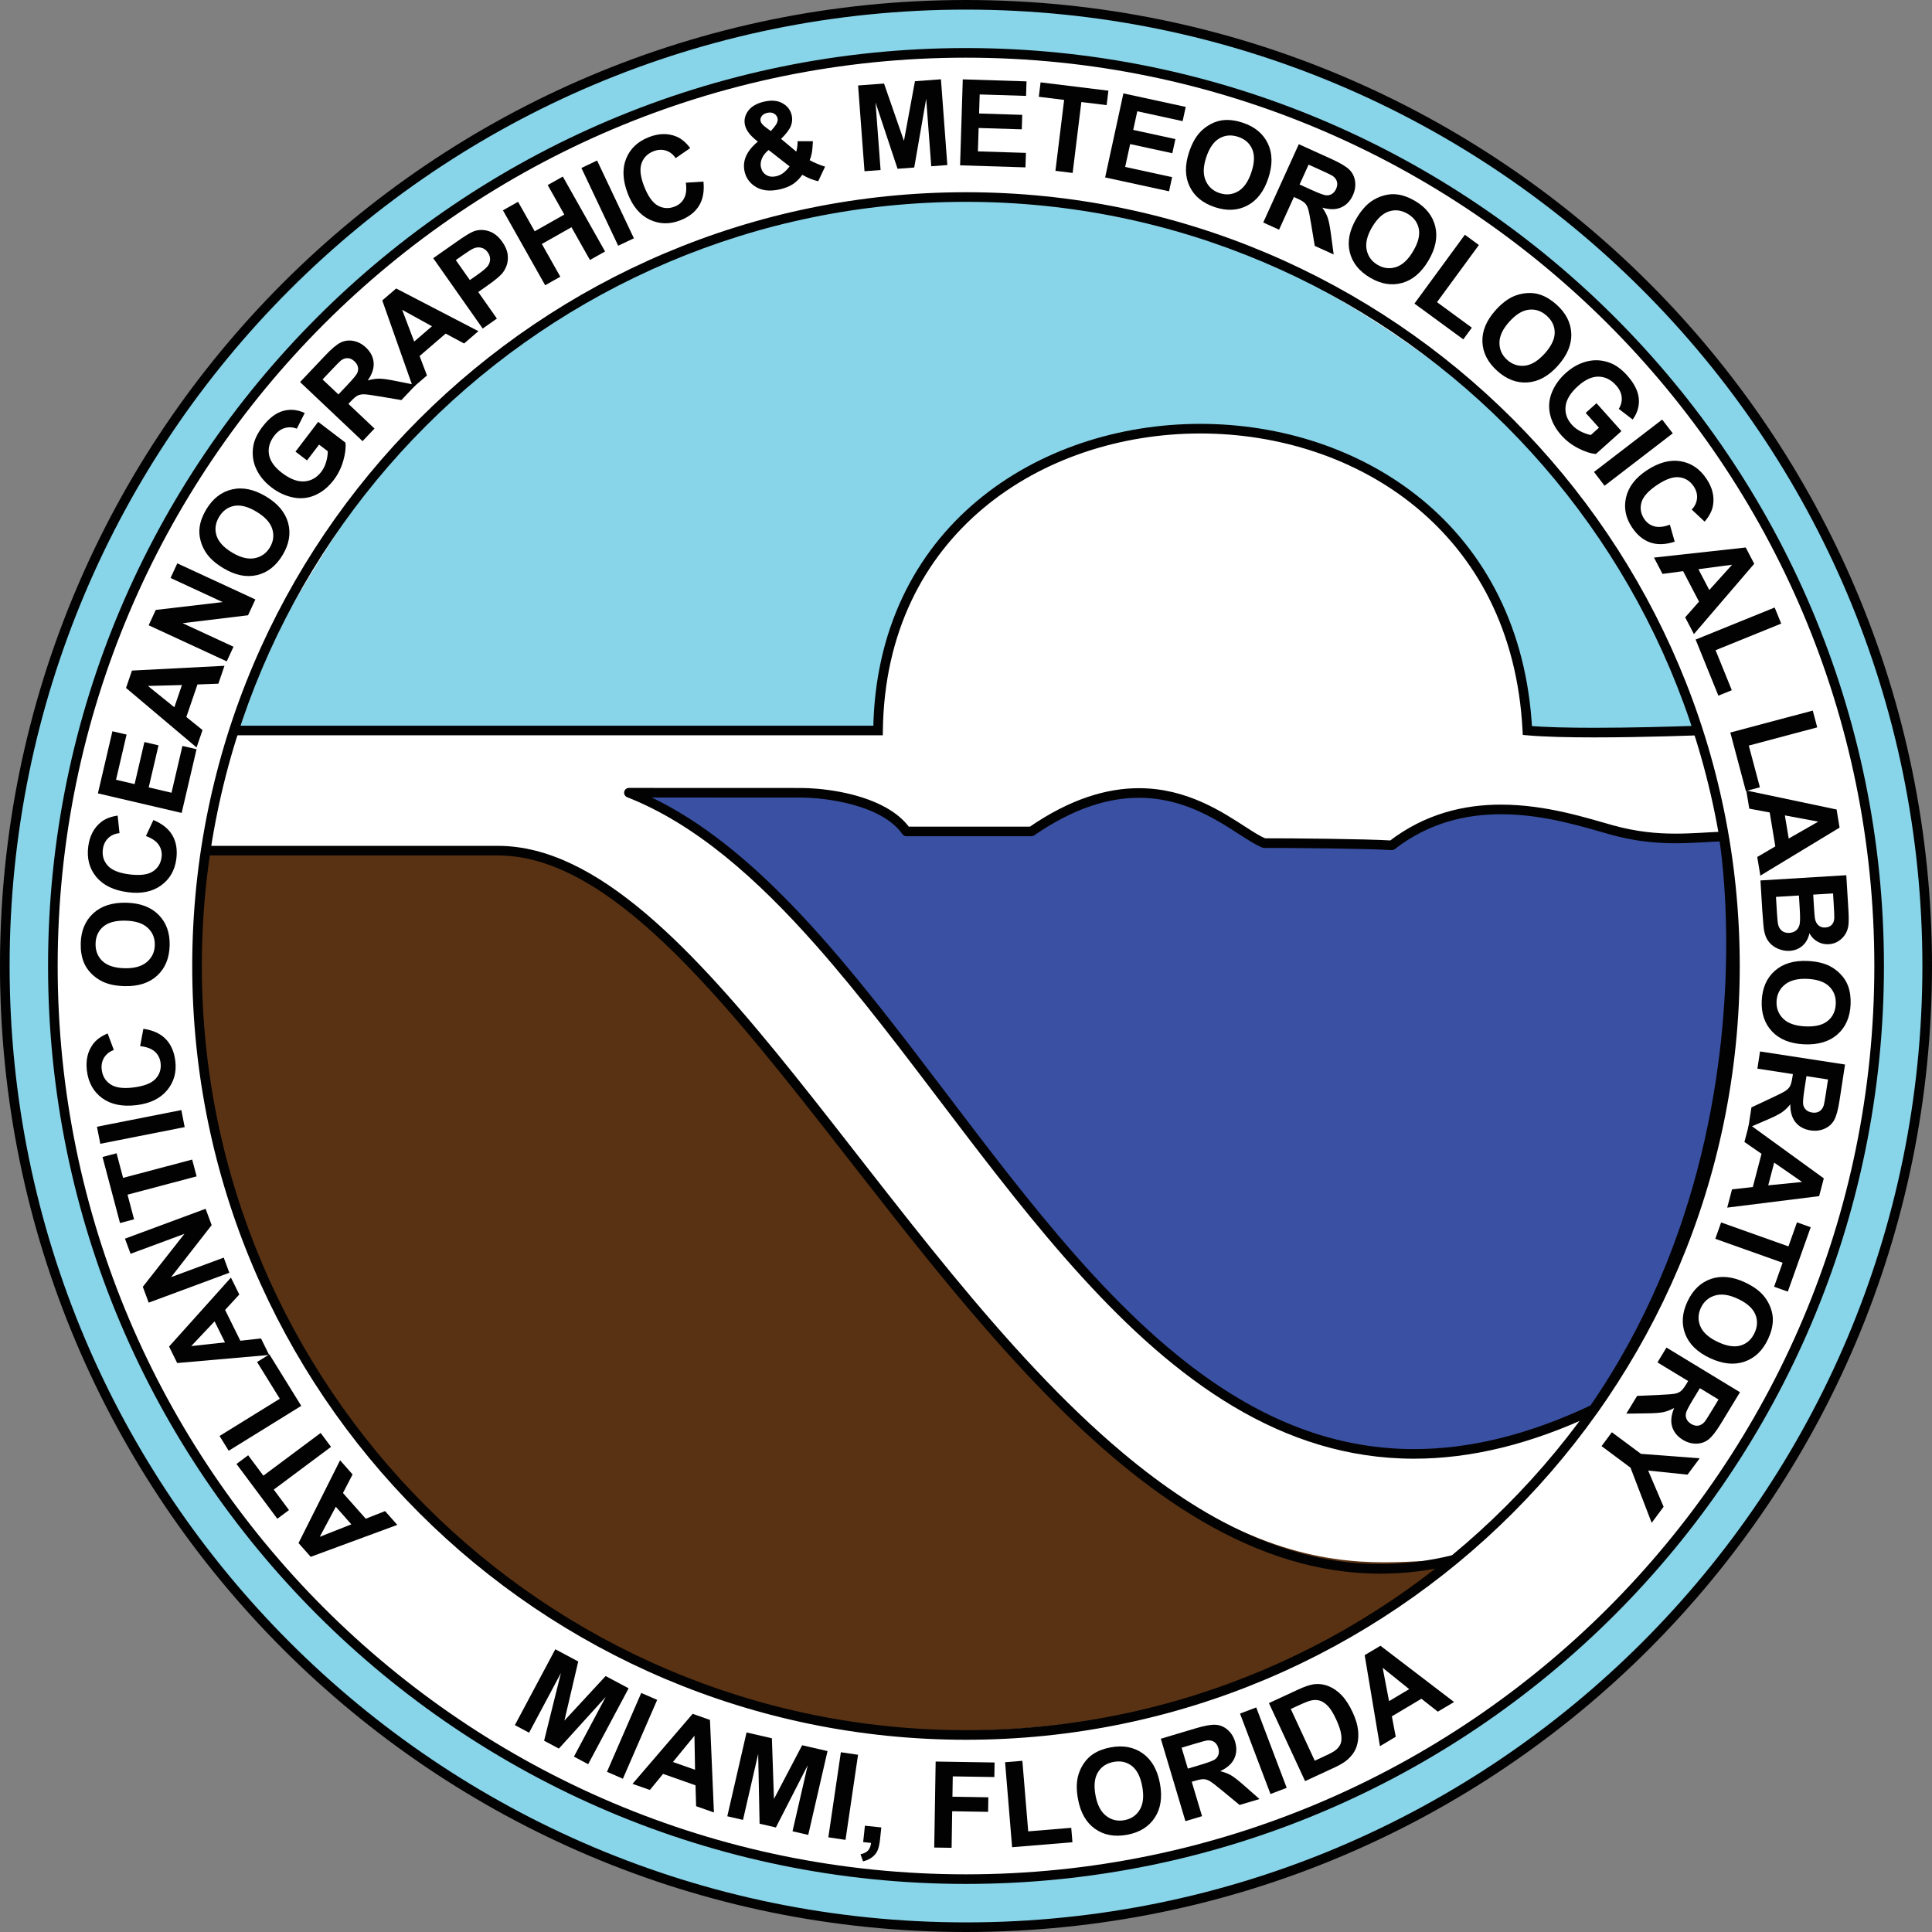 <?xml version="1.0" encoding="UTF-8"?>
<svg xmlns="http://www.w3.org/2000/svg" xmlns:xlink="http://www.w3.org/1999/xlink" width="365pt" height="365pt" viewBox="0 0 365 365" version="1.1">
<rect x="0" y="0" width="365" height="365" fill="#808080" stroke="none"/>
<g id="surface1">
<path style=" stroke:none;fill-rule:nonzero;fill:rgb(53.299%,83.099%,91.399%);fill-opacity:1;" d="M 182.133 0.906 C 282.426 0.906 363.727 82.211 363.727 182.5 C 363.727 282.789 282.426 364.094 182.133 364.094 C 81.844 364.094 0.539 282.789 0.539 182.5 C 0.539 82.211 81.844 0.906 182.133 0.906 "/>
<path style=" stroke:none;fill-rule:nonzero;fill:rgb(0.8%,0.8%,0.8%);fill-opacity:1;" d="M 182.133 0.906 L 182.133 1.363 C 232.156 1.363 277.438 21.637 310.219 54.414 C 342.996 87.195 363.27 132.48 363.27 182.5 C 363.27 232.52 342.996 277.805 310.219 310.586 C 277.438 343.363 232.156 363.637 182.133 363.637 C 132.113 363.637 86.832 343.363 54.051 310.586 C 21.27 277.805 0.996 232.52 0.996 182.5 C 0.996 132.48 21.27 87.195 54.051 54.414 C 86.832 21.637 132.113 1.363 182.133 1.363 L 182.133 0.453 C 81.594 0.453 0.086 81.961 0.086 182.5 C 0.086 283.039 81.594 364.547 182.133 364.547 C 282.676 364.547 364.18 283.039 364.18 182.5 C 364.18 81.961 282.676 0.453 182.133 0.453 L 182.133 0.906 "/>
<path style=" stroke:none;fill-rule:nonzero;fill:rgb(53.299%,83.099%,91.399%);fill-opacity:1;" d="M 182.5 0.906 C 282.789 0.906 364.094 82.211 364.094 182.5 C 364.094 282.789 282.789 364.094 182.5 364.094 C 82.211 364.094 0.906 282.789 0.906 182.5 C 0.906 82.211 82.211 0.906 182.5 0.906 "/>
<path style=" stroke:none;fill-rule:nonzero;fill:rgb(0.8%,0.8%,0.8%);fill-opacity:1;" d="M 182.5 0.906 L 182.5 1.816 C 232.398 1.816 277.562 22.039 310.262 54.738 C 342.961 87.438 363.184 132.602 363.184 182.5 C 363.184 232.398 342.961 277.562 310.262 310.262 C 277.562 342.961 232.398 363.184 182.5 363.184 C 132.602 363.184 87.438 342.961 54.738 310.262 C 22.039 277.562 1.816 232.398 1.816 182.5 C 1.816 132.602 22.039 87.438 54.738 54.738 C 87.438 22.039 132.602 1.816 182.5 1.816 L 182.5 0 C 81.707 0 0 81.707 0 182.5 C 0 283.293 81.707 365 182.5 365 C 283.293 365 365 283.293 365 182.5 C 365 81.707 283.293 0 182.5 0 L 182.5 0.906 "/>
<path style=" stroke:none;fill-rule:nonzero;fill:rgb(100%,100%,100%);fill-opacity:1;" d="M 182.5 355.012 C 87.375 355.012 9.988 277.625 9.988 182.5 C 9.988 87.379 87.375 9.988 182.5 9.988 C 277.625 9.988 355.012 87.379 355.012 182.5 C 355.012 277.625 277.625 355.012 182.5 355.012 "/>
<path style=" stroke:none;fill-rule:nonzero;fill:rgb(0.8%,0.8%,0.8%);fill-opacity:1;" d="M 182.5 355.012 L 182.5 354.105 C 135.188 354.105 92.289 334.859 61.215 303.785 C 30.141 272.711 10.895 229.812 10.895 182.5 C 10.895 135.188 30.141 92.289 61.215 61.215 C 92.289 30.141 135.188 10.895 182.5 10.895 C 229.812 10.895 272.711 30.141 303.785 61.215 C 334.859 92.289 354.105 135.188 354.105 182.5 C 354.105 229.812 334.859 272.711 303.785 303.785 C 272.711 334.859 229.812 354.105 182.5 354.105 L 182.5 355.918 C 278.129 355.918 355.918 278.129 355.922 182.5 C 355.918 86.871 278.129 9.082 182.5 9.078 C 86.875 9.082 9.082 86.871 9.078 182.5 C 9.082 278.129 86.875 355.918 182.5 355.918 L 182.5 355.012 "/>
<path style=" stroke:none;fill-rule:nonzero;fill:rgb(0.8%,0.8%,0.8%);fill-opacity:1;" d="M 97.27 325.918 L 104.91 311.582 L 109.242 313.891 L 106.633 325.059 L 114.418 316.648 L 118.762 318.961 L 111.117 333.301 L 108.43 331.867 L 114.441 320.578 L 105.582 330.352 L 102.793 328.863 L 105.973 316.066 L 99.957 327.352 L 97.27 325.918 "/>
<path style=" stroke:none;fill-rule:nonzero;fill:rgb(0.8%,0.8%,0.8%);fill-opacity:1;" d="M 114.672 334.738 L 121.145 319.84 L 124.156 321.145 L 117.68 336.047 L 114.672 334.738 "/>
<path style=" stroke:none;fill-rule:nonzero;fill:rgb(0.8%,0.8%,0.8%);fill-opacity:1;" d="M 131.312 334.352 L 131.199 327.922 L 127.129 332.883 Z M 134.879 342.418 L 131.512 341.234 L 131.398 337.285 L 125.27 335.129 L 122.781 338.164 L 119.496 337.012 L 130.859 323.781 L 134.129 324.934 L 134.879 342.418 "/>
<path style=" stroke:none;fill-rule:nonzero;fill:rgb(0.8%,0.8%,0.8%);fill-opacity:1;" d="M 137.402 343.137 L 141.043 327.301 L 145.828 328.402 L 146.219 339.867 L 151.543 329.719 L 156.34 330.82 L 152.695 346.656 L 149.727 345.973 L 152.594 333.508 L 146.582 345.25 L 143.504 344.539 L 143.238 331.355 L 140.371 343.82 L 137.402 343.137 "/>
<path style=" stroke:none;fill-rule:nonzero;fill:rgb(0.8%,0.8%,0.8%);fill-opacity:1;" d="M 156.492 347.113 L 158.859 331.039 L 162.105 331.516 L 159.738 347.594 L 156.492 347.113 "/>
<path style=" stroke:none;fill-rule:nonzero;fill:rgb(0.8%,0.8%,0.8%);fill-opacity:1;" d="M 163.402 344.918 L 166.5 345.246 L 166.266 347.461 C 166.168 348.359 166.016 349.059 165.809 349.559 C 165.598 350.059 165.258 350.492 164.781 350.859 C 164.309 351.227 163.73 351.492 163.043 351.656 L 162.57 350.312 C 163.219 350.172 163.691 349.938 163.996 349.605 C 164.297 349.273 164.492 348.797 164.57 348.172 L 163.074 348.016 L 163.402 344.918 "/>
<path style=" stroke:none;fill-rule:nonzero;fill:rgb(0.8%,0.8%,0.8%);fill-opacity:1;" d="M 176.5 349.043 L 176.766 332.797 L 187.902 332.977 L 187.855 335.727 L 180 335.598 L 179.938 339.441 L 186.719 339.551 L 186.676 342.301 L 179.891 342.188 L 179.781 349.094 L 176.5 349.043 "/>
<path style=" stroke:none;fill-rule:nonzero;fill:rgb(0.8%,0.8%,0.8%);fill-opacity:1;" d="M 191.211 348.984 L 189.883 332.926 L 193.148 332.656 L 194.254 345.988 L 202.383 345.316 L 202.609 348.043 L 191.211 348.984 "/>
<path style=" stroke:none;fill-rule:nonzero;fill:rgb(0.8%,0.8%,0.8%);fill-opacity:1;" d="M 206.965 339.18 C 207.297 340.988 207.969 342.285 208.977 343.062 C 209.98 343.844 211.129 344.113 212.414 343.875 C 213.703 343.641 214.672 342.984 215.324 341.902 C 215.98 340.824 216.137 339.359 215.797 337.508 C 215.461 335.676 214.805 334.383 213.836 333.629 C 212.867 332.875 211.719 332.621 210.391 332.867 C 209.059 333.113 208.07 333.766 207.426 334.828 C 206.777 335.891 206.625 337.34 206.965 339.18 Z M 203.66 339.898 C 203.359 338.273 203.352 336.859 203.637 335.668 C 203.848 334.785 204.211 333.965 204.719 333.199 C 205.227 332.438 205.828 331.832 206.52 331.383 C 207.438 330.777 208.547 330.355 209.848 330.113 C 212.199 329.68 214.219 330.062 215.902 331.266 C 217.586 332.469 218.664 334.367 219.145 336.969 C 219.617 339.547 219.289 341.695 218.156 343.41 C 217.023 345.129 215.281 346.199 212.934 346.633 C 210.559 347.07 208.535 346.691 206.863 345.504 C 205.195 344.312 204.129 342.445 203.66 339.898 "/>
<path style=" stroke:none;fill-rule:nonzero;fill:rgb(0.8%,0.8%,0.8%);fill-opacity:1;" d="M 224.41 334.133 L 226.738 333.438 C 228.246 332.988 229.168 332.645 229.508 332.402 C 229.844 332.164 230.07 331.855 230.191 331.48 C 230.312 331.105 230.301 330.684 230.16 330.219 C 230.004 329.695 229.738 329.312 229.363 329.074 C 228.988 328.836 228.531 328.75 227.996 328.816 C 227.73 328.859 226.961 329.066 225.688 329.449 L 223.234 330.18 Z M 223.953 344.059 L 219.305 328.488 L 225.922 326.512 C 227.586 326.016 228.836 325.793 229.672 325.852 C 230.508 325.902 231.262 326.223 231.93 326.801 C 232.594 327.383 233.066 328.133 233.34 329.051 C 233.688 330.219 233.633 331.285 233.176 332.254 C 232.715 333.219 231.832 334.008 230.523 334.613 C 231.32 334.805 232.012 335.074 232.598 335.414 C 233.18 335.758 234.027 336.422 235.141 337.41 L 237.949 339.879 L 234.188 341 L 230.906 338.293 C 229.738 337.324 228.957 336.723 228.566 336.496 C 228.172 336.27 227.793 336.148 227.426 336.133 C 227.059 336.113 226.516 336.215 225.793 336.43 L 225.152 336.621 L 227.094 343.117 L 223.953 344.059 "/>
<path style=" stroke:none;fill-rule:nonzero;fill:rgb(0.8%,0.8%,0.8%);fill-opacity:1;" d="M 240.023 338.93 L 234.266 323.734 L 237.332 322.574 L 243.09 337.766 L 240.023 338.93 "/>
<path style=" stroke:none;fill-rule:nonzero;fill:rgb(0.8%,0.8%,0.8%);fill-opacity:1;" d="M 243.859 322.871 L 248.387 332.637 L 250.609 331.605 C 251.438 331.219 252.016 330.895 252.344 330.629 C 252.77 330.285 253.074 329.895 253.262 329.461 C 253.445 329.023 253.484 328.43 253.379 327.676 C 253.273 326.922 252.961 325.977 252.43 324.836 C 251.902 323.695 251.395 322.867 250.91 322.352 C 250.43 321.836 249.926 321.488 249.406 321.312 C 248.887 321.141 248.32 321.121 247.707 321.258 C 247.246 321.355 246.41 321.688 245.195 322.25 Z M 239.73 321.758 L 245.168 319.234 C 246.395 318.664 247.375 318.324 248.105 318.215 C 249.086 318.07 250.039 318.18 250.957 318.543 C 251.875 318.906 252.715 319.484 253.473 320.277 C 254.23 321.07 254.93 322.156 255.57 323.539 C 256.133 324.754 256.465 325.867 256.57 326.887 C 256.699 328.133 256.574 329.242 256.199 330.223 C 255.914 330.965 255.402 331.68 254.652 332.371 C 254.094 332.883 253.262 333.395 252.164 333.902 L 246.562 336.496 L 239.73 321.758 "/>
<path style=" stroke:none;fill-rule:nonzero;fill:rgb(0.8%,0.8%,0.8%);fill-opacity:1;" d="M 266.227 319.117 L 261.219 315.086 L 262.422 321.387 Z M 274.707 321.547 L 271.641 323.375 L 268.535 320.934 L 262.953 324.258 L 263.691 328.113 L 260.703 329.895 L 257.82 312.695 L 260.801 310.922 L 274.707 321.547 "/>
<path style=" stroke:none;fill-rule:nonzero;fill:rgb(0.8%,0.8%,0.8%);fill-opacity:1;" d="M 63.441 284.664 L 60.41 290.34 L 66.379 287.984 Z M 64.25 275.883 L 66.613 278.555 L 64.793 282.062 L 69.098 286.922 L 72.75 285.48 L 75.059 288.086 L 58.699 294.121 L 56.398 291.523 L 64.25 275.883 "/>
<path style=" stroke:none;fill-rule:nonzero;fill:rgb(0.8%,0.8%,0.8%);fill-opacity:1;" d="M 62.539 273.348 L 51.719 281.418 L 54.598 285.285 L 52.395 286.93 L 44.676 276.578 L 46.883 274.934 L 49.758 278.789 L 60.578 270.719 L 62.539 273.348 "/>
<path style=" stroke:none;fill-rule:nonzero;fill:rgb(0.8%,0.8%,0.8%);fill-opacity:1;" d="M 56.914 265.602 L 43.207 274.082 L 41.48 271.289 L 52.859 264.254 L 48.566 257.316 L 50.895 255.875 L 56.914 265.602 "/>
<path style=" stroke:none;fill-rule:nonzero;fill:rgb(0.8%,0.8%,0.8%);fill-opacity:1;" d="M 40.539 249.633 L 36.125 254.309 L 42.504 253.605 Z M 43.629 241.367 L 45.211 244.566 L 42.527 247.473 L 45.406 253.297 L 49.309 252.863 L 50.848 255.984 L 33.477 257.508 L 31.941 254.395 L 43.629 241.367 "/>
<path style=" stroke:none;fill-rule:nonzero;fill:rgb(0.8%,0.8%,0.8%);fill-opacity:1;" d="M 43.328 240.453 L 28.09 246.102 L 26.98 243.105 L 34.844 233.102 L 24.668 236.871 L 23.609 234.012 L 38.844 228.367 L 39.988 231.453 L 32.328 241.277 L 42.266 237.594 L 43.328 240.453 "/>
<path style=" stroke:none;fill-rule:nonzero;fill:rgb(0.8%,0.8%,0.8%);fill-opacity:1;" d="M 37.145 222.242 L 24.094 225.699 L 25.328 230.359 L 22.672 231.062 L 19.367 218.582 L 22.023 217.879 L 23.254 222.527 L 36.305 219.07 L 37.145 222.242 "/>
<path style=" stroke:none;fill-rule:nonzero;fill:rgb(0.8%,0.8%,0.8%);fill-opacity:1;" d="M 34.891 212.938 L 18.949 216.086 L 18.316 212.867 L 34.258 209.719 L 34.891 212.938 "/>
<path style=" stroke:none;fill-rule:nonzero;fill:rgb(0.8%,0.8%,0.8%);fill-opacity:1;" d="M 26.477 197.645 L 27.086 194.363 C 28.906 194.629 30.312 195.273 31.305 196.293 C 32.297 197.312 32.902 198.688 33.117 200.418 C 33.383 202.559 32.867 204.41 31.574 205.969 C 30.281 207.531 28.367 208.465 25.832 208.781 C 23.148 209.113 20.977 208.676 19.32 207.473 C 17.664 206.273 16.695 204.543 16.418 202.281 C 16.172 200.312 16.559 198.637 17.57 197.262 C 18.168 196.441 19.094 195.77 20.336 195.242 L 21.504 198.367 C 20.691 198.664 20.082 199.145 19.672 199.809 C 19.262 200.473 19.113 201.238 19.219 202.102 C 19.367 203.297 19.914 204.215 20.867 204.852 C 21.816 205.492 23.25 205.691 25.172 205.453 C 27.211 205.203 28.617 204.656 29.395 203.812 C 30.168 202.977 30.48 201.969 30.336 200.797 C 30.23 199.93 29.863 199.219 29.234 198.664 C 28.609 198.109 27.688 197.77 26.477 197.645 "/>
<path style=" stroke:none;fill-rule:nonzero;fill:rgb(0.8%,0.8%,0.8%);fill-opacity:1;" d="M 23.539 182.922 C 25.379 182.965 26.781 182.57 27.75 181.742 C 28.719 180.914 29.219 179.848 29.246 178.539 C 29.277 177.23 28.832 176.148 27.906 175.289 C 26.984 174.43 25.582 173.977 23.699 173.934 C 21.836 173.895 20.438 174.27 19.504 175.066 C 18.57 175.859 18.086 176.934 18.055 178.285 C 18.027 179.637 18.465 180.738 19.371 181.586 C 20.281 182.434 21.668 182.879 23.539 182.922 Z M 23.574 186.305 C 21.918 186.266 20.535 185.988 19.422 185.469 C 18.605 185.078 17.871 184.559 17.23 183.906 C 16.586 183.25 16.113 182.539 15.816 181.77 C 15.41 180.75 15.223 179.578 15.25 178.254 C 15.305 175.859 16.09 173.961 17.609 172.559 C 19.125 171.156 21.207 170.484 23.852 170.547 C 26.473 170.605 28.508 171.363 29.957 172.824 C 31.406 174.281 32.105 176.203 32.051 178.59 C 31.996 181.008 31.215 182.91 29.707 184.305 C 28.203 185.695 26.156 186.363 23.574 186.305 "/>
<path style=" stroke:none;fill-rule:nonzero;fill:rgb(0.8%,0.8%,0.8%);fill-opacity:1;" d="M 27.57 157.941 L 28.98 154.918 C 30.676 155.633 31.879 156.605 32.586 157.84 C 33.293 159.074 33.535 160.559 33.309 162.289 C 33.031 164.426 32.07 166.09 30.43 167.277 C 28.789 168.465 26.699 168.895 24.164 168.562 C 21.484 168.215 19.492 167.25 18.188 165.672 C 16.883 164.094 16.379 162.176 16.672 159.922 C 16.93 157.949 17.719 156.426 19.047 155.348 C 19.832 154.703 20.891 154.281 22.227 154.086 L 22.578 157.402 C 21.719 157.484 21.008 157.797 20.445 158.34 C 19.883 158.883 19.543 159.586 19.434 160.449 C 19.277 161.641 19.578 162.668 20.34 163.523 C 21.102 164.379 22.441 164.93 24.359 165.18 C 26.398 165.445 27.895 165.27 28.855 164.648 C 29.816 164.027 30.371 163.133 30.523 161.961 C 30.637 161.098 30.461 160.316 29.992 159.621 C 29.523 158.926 28.715 158.367 27.57 157.941 "/>
<path style=" stroke:none;fill-rule:nonzero;fill:rgb(0.8%,0.8%,0.8%);fill-opacity:1;" d="M 34.32 153.582 L 18.496 149.887 L 21.238 138.152 L 23.914 138.777 L 21.922 147.316 L 25.43 148.137 L 27.281 140.191 L 29.949 140.816 L 28.094 148.758 L 32.402 149.766 L 34.465 140.926 L 37.133 141.547 L 34.32 153.582 "/>
<path style=" stroke:none;fill-rule:nonzero;fill:rgb(0.8%,0.8%,0.8%);fill-opacity:1;" d="M 34.371 129.422 L 27.945 129.59 L 32.938 133.617 Z M 42.41 125.785 L 41.254 129.164 L 37.305 129.312 L 35.203 135.457 L 38.262 137.922 L 37.137 141.215 L 23.809 129.969 L 24.93 126.688 L 42.41 125.785 "/>
<path style=" stroke:none;fill-rule:nonzero;fill:rgb(0.8%,0.8%,0.8%);fill-opacity:1;" d="M 42.836 124.949 L 28.086 118.129 L 29.426 115.23 L 42.066 113.75 L 32.219 109.195 L 33.496 106.43 L 48.246 113.25 L 46.863 116.238 L 34.496 117.734 L 44.113 122.184 L 42.836 124.949 "/>
<path style=" stroke:none;fill-rule:nonzero;fill:rgb(0.8%,0.8%,0.8%);fill-opacity:1;" d="M 43.859 104.395 C 45.438 105.344 46.852 105.695 48.102 105.457 C 49.352 105.215 50.316 104.535 50.988 103.414 C 51.66 102.293 51.809 101.133 51.434 99.926 C 51.059 98.723 50.062 97.637 48.445 96.668 C 46.852 95.707 45.449 95.344 44.242 95.57 C 43.039 95.801 42.086 96.496 41.391 97.652 C 40.695 98.812 40.531 99.984 40.902 101.172 C 41.27 102.359 42.258 103.434 43.859 104.395 Z M 42.215 107.352 C 40.793 106.5 39.73 105.574 39.023 104.57 C 38.504 103.828 38.125 103.016 37.891 102.125 C 37.656 101.238 37.598 100.391 37.719 99.57 C 37.871 98.484 38.289 97.371 38.969 96.238 C 40.199 94.188 41.824 92.926 43.836 92.461 C 45.848 91.992 47.988 92.438 50.258 93.801 C 52.508 95.148 53.898 96.816 54.438 98.801 C 54.973 100.789 54.625 102.805 53.398 104.848 C 52.152 106.922 50.531 108.188 48.535 108.652 C 46.539 109.117 44.43 108.684 42.215 107.352 "/>
<path style=" stroke:none;fill-rule:nonzero;fill:rgb(0.8%,0.8%,0.8%);fill-opacity:1;" d="M 58.004 86.984 L 55.824 85.324 L 60.113 79.699 L 65.262 83.621 C 65.371 84.574 65.234 85.719 64.848 87.062 C 64.461 88.406 63.859 89.613 63.051 90.676 C 62.02 92.027 60.84 92.988 59.504 93.562 C 58.172 94.137 56.785 94.273 55.344 93.973 C 53.906 93.676 52.566 93.055 51.324 92.109 C 49.98 91.082 48.996 89.891 48.383 88.527 C 47.766 87.164 47.594 85.73 47.863 84.215 C 48.066 83.062 48.641 81.867 49.578 80.633 C 50.801 79.027 52.094 78.031 53.453 77.641 C 54.816 77.254 56.188 77.379 57.57 78.027 L 56.078 80.988 C 55.305 80.688 54.543 80.648 53.793 80.867 C 53.043 81.094 52.383 81.578 51.809 82.332 C 50.941 83.473 50.609 84.652 50.82 85.879 C 51.031 87.102 51.848 88.254 53.27 89.34 C 54.801 90.508 56.211 91.043 57.5 90.945 C 58.785 90.852 59.848 90.246 60.691 89.145 C 61.105 88.598 61.418 87.969 61.621 87.254 C 61.828 86.539 61.926 85.871 61.922 85.246 L 60.281 83.996 L 58.004 86.984 "/>
<path style=" stroke:none;fill-rule:nonzero;fill:rgb(0.8%,0.8%,0.8%);fill-opacity:1;" d="M 63.938 74.516 L 65.605 72.754 C 66.688 71.609 67.316 70.852 67.488 70.477 C 67.66 70.098 67.703 69.719 67.621 69.336 C 67.535 68.949 67.316 68.59 66.961 68.258 C 66.566 67.879 66.145 67.684 65.699 67.664 C 65.254 67.645 64.816 67.797 64.387 68.125 C 64.176 68.293 63.613 68.859 62.703 69.824 L 60.941 71.688 Z M 68.496 83.344 L 56.691 72.18 L 61.438 67.164 C 62.629 65.902 63.602 65.086 64.355 64.715 C 65.109 64.344 65.918 64.242 66.785 64.41 C 67.652 64.582 68.434 64.996 69.133 65.656 C 70.02 66.492 70.504 67.445 70.59 68.512 C 70.672 69.578 70.301 70.699 69.469 71.879 C 70.258 71.648 70.992 71.535 71.668 71.539 C 72.344 71.543 73.41 71.695 74.867 71.996 L 78.535 72.73 L 75.84 75.582 L 71.641 74.879 C 70.145 74.621 69.168 74.492 68.715 74.492 C 68.266 74.492 67.875 74.574 67.547 74.742 C 67.219 74.91 66.797 75.27 66.281 75.816 L 65.824 76.301 L 70.75 80.961 L 68.496 83.344 "/>
<path style=" stroke:none;fill-rule:nonzero;fill:rgb(0.8%,0.8%,0.8%);fill-opacity:1;" d="M 81.609 61.637 L 75.977 58.531 L 78.25 64.531 Z M 90.383 62.566 L 87.676 64.895 L 84.195 63.023 L 79.273 67.262 L 80.664 70.934 L 78.027 73.203 L 72.219 56.762 L 74.848 54.5 L 90.383 62.566 "/>
<path style=" stroke:none;fill-rule:nonzero;fill:rgb(0.8%,0.8%,0.8%);fill-opacity:1;" d="M 86.113 49.141 L 88.766 52.91 L 90.234 51.879 C 91.289 51.137 91.949 50.57 92.211 50.18 C 92.469 49.789 92.594 49.379 92.59 48.938 C 92.582 48.5 92.441 48.086 92.164 47.691 C 91.824 47.207 91.402 46.906 90.898 46.793 C 90.395 46.676 89.895 46.734 89.406 46.961 C 89.043 47.125 88.379 47.547 87.41 48.227 Z M 91.191 62.07 L 81.848 48.777 L 86.156 45.75 C 87.789 44.605 88.898 43.922 89.488 43.707 C 90.391 43.371 91.332 43.355 92.316 43.664 C 93.301 43.973 94.164 44.652 94.906 45.711 C 95.48 46.527 95.816 47.316 95.91 48.082 C 96.004 48.848 95.934 49.547 95.703 50.188 C 95.469 50.824 95.152 51.359 94.754 51.793 C 94.199 52.371 93.316 53.086 92.102 53.941 L 90.352 55.172 L 93.875 60.184 L 91.191 62.07 "/>
<path style=" stroke:none;fill-rule:nonzero;fill:rgb(0.8%,0.8%,0.8%);fill-opacity:1;" d="M 102.996 53.891 L 95.016 39.734 L 97.875 38.125 L 101.016 43.695 L 106.613 40.535 L 103.473 34.965 L 106.328 33.355 L 114.312 47.508 L 111.453 49.117 L 107.965 42.93 L 102.367 46.09 L 105.855 52.277 L 102.996 53.891 "/>
<path style=" stroke:none;fill-rule:nonzero;fill:rgb(0.8%,0.8%,0.8%);fill-opacity:1;" d="M 116.789 46.422 L 109.84 31.734 L 112.805 30.328 L 119.758 45.02 L 116.789 46.422 "/>
<path style=" stroke:none;fill-rule:nonzero;fill:rgb(0.8%,0.8%,0.8%);fill-opacity:1;" d="M 129.57 34.516 L 132.898 34.305 C 133.086 36.137 132.805 37.656 132.059 38.871 C 131.312 40.082 130.129 41.004 128.504 41.633 C 126.492 42.414 124.57 42.367 122.742 41.496 C 120.914 40.625 119.539 38.996 118.613 36.613 C 117.637 34.094 117.527 31.883 118.289 29.98 C 119.051 28.082 120.488 26.719 122.613 25.898 C 124.465 25.18 126.184 25.141 127.766 25.789 C 128.703 26.168 129.582 26.898 130.398 27.977 L 127.648 29.875 C 127.164 29.156 126.551 28.684 125.809 28.449 C 125.062 28.215 124.281 28.258 123.473 28.57 C 122.348 29.008 121.594 29.762 121.207 30.84 C 120.82 31.918 120.977 33.359 121.676 35.164 C 122.418 37.078 123.293 38.309 124.297 38.855 C 125.301 39.398 126.355 39.461 127.457 39.031 C 128.27 38.715 128.871 38.188 129.254 37.441 C 129.641 36.699 129.742 35.727 129.57 34.516 "/>
<path style=" stroke:none;fill-rule:nonzero;fill:rgb(0.8%,0.8%,0.8%);fill-opacity:1;" d="M 145.203 28.336 C 144.586 28.852 144.164 29.395 143.934 29.973 C 143.699 30.547 143.645 31.094 143.762 31.613 C 143.914 32.27 144.25 32.754 144.773 33.07 C 145.297 33.387 145.922 33.461 146.641 33.297 C 147.113 33.184 147.551 32.988 147.949 32.699 C 148.344 32.41 148.75 31.988 149.172 31.438 Z M 145.637 24.766 L 146.312 23.953 C 146.809 23.344 147.004 22.812 146.898 22.348 C 146.809 21.961 146.586 21.664 146.23 21.457 C 145.879 21.25 145.453 21.203 144.957 21.32 C 144.473 21.43 144.121 21.637 143.902 21.941 C 143.688 22.246 143.613 22.559 143.688 22.871 C 143.773 23.246 144.105 23.648 144.691 24.074 Z M 155.879 31.477 L 154.578 34.242 C 153.578 34.012 152.574 33.605 151.57 33.023 C 151.062 33.746 150.48 34.328 149.824 34.77 C 149.164 35.207 148.34 35.539 147.348 35.77 C 145.371 36.223 143.762 36.012 142.512 35.129 C 141.547 34.449 140.934 33.551 140.676 32.434 C 140.441 31.422 140.535 30.438 140.953 29.488 C 141.371 28.539 142.113 27.629 143.18 26.754 C 142.492 26.234 141.945 25.719 141.539 25.203 C 141.133 24.688 140.867 24.168 140.746 23.648 C 140.527 22.691 140.727 21.793 141.34 20.949 C 141.953 20.105 142.969 19.523 144.387 19.195 C 145.758 18.883 146.906 18.984 147.836 19.508 C 148.766 20.027 149.348 20.793 149.578 21.801 C 149.727 22.441 149.676 23.094 149.43 23.758 C 149.18 24.422 148.559 25.25 147.566 26.242 L 150.438 28.645 C 150.59 28.121 150.676 27.469 150.691 26.684 L 153.578 26.68 C 153.531 27.715 153.453 28.48 153.355 28.977 C 153.258 29.473 153.129 29.898 152.969 30.258 C 153.379 30.496 153.898 30.742 154.52 30.996 C 155.145 31.254 155.598 31.41 155.879 31.477 "/>
<path style=" stroke:none;fill-rule:nonzero;fill:rgb(0.8%,0.8%,0.8%);fill-opacity:1;" d="M 163.324 32.352 L 162.113 16.148 L 167.012 15.781 L 170.777 26.613 L 172.855 15.344 L 177.766 14.98 L 178.973 31.184 L 175.934 31.41 L 174.98 18.652 L 172.719 31.648 L 169.57 31.887 L 165.41 19.371 L 166.363 32.121 L 163.324 32.352 "/>
<path style=" stroke:none;fill-rule:nonzero;fill:rgb(0.8%,0.8%,0.8%);fill-opacity:1;" d="M 181.383 31.234 L 181.891 14.992 L 193.934 15.371 L 193.848 18.117 L 185.086 17.844 L 184.973 21.441 L 193.125 21.699 L 193.039 24.434 L 184.887 24.18 L 184.746 28.598 L 193.82 28.883 L 193.734 31.621 L 181.383 31.234 "/>
<path style=" stroke:none;fill-rule:nonzero;fill:rgb(0.8%,0.8%,0.8%);fill-opacity:1;" d="M 199.395 32.273 L 201.039 18.875 L 196.254 18.285 L 196.59 15.559 L 209.402 17.133 L 209.07 19.863 L 204.293 19.277 L 202.648 32.676 L 199.395 32.273 "/>
<path style=" stroke:none;fill-rule:nonzero;fill:rgb(0.8%,0.8%,0.8%);fill-opacity:1;" d="M 208.785 33.52 L 212.238 17.641 L 224.012 20.199 L 223.426 22.887 L 214.859 21.023 L 214.094 24.543 L 222.062 26.277 L 221.48 28.949 L 213.512 27.219 L 212.57 31.539 L 221.441 33.469 L 220.859 36.141 L 208.785 33.52 "/>
<path style=" stroke:none;fill-rule:nonzero;fill:rgb(0.8%,0.8%,0.8%);fill-opacity:1;" d="M 227.875 29.742 C 227.301 31.488 227.266 32.945 227.777 34.113 C 228.285 35.281 229.164 36.07 230.406 36.48 C 231.648 36.891 232.812 36.777 233.906 36.145 C 234.996 35.512 235.836 34.301 236.426 32.512 C 237.008 30.742 237.055 29.297 236.566 28.172 C 236.078 27.047 235.191 26.27 233.906 25.848 C 232.621 25.426 231.441 25.523 230.367 26.145 C 229.289 26.766 228.461 27.965 227.875 29.742 Z M 224.629 28.789 C 225.148 27.219 225.816 25.977 226.641 25.062 C 227.25 24.395 227.961 23.844 228.773 23.422 C 229.586 22.996 230.402 22.754 231.227 22.688 C 232.32 22.598 233.496 22.758 234.754 23.172 C 237.027 23.922 238.613 25.227 239.516 27.086 C 240.414 28.949 240.453 31.133 239.621 33.645 C 238.805 36.137 237.484 37.863 235.664 38.824 C 233.848 39.785 231.805 39.891 229.539 39.145 C 227.242 38.391 225.648 37.09 224.758 35.242 C 223.863 33.395 223.82 31.246 224.629 28.789 "/>
<path style=" stroke:none;fill-rule:nonzero;fill:rgb(0.8%,0.8%,0.8%);fill-opacity:1;" d="M 245.523 34.855 L 247.73 35.859 C 249.164 36.508 250.09 36.855 250.5 36.895 C 250.91 36.938 251.285 36.855 251.621 36.648 C 251.957 36.445 252.227 36.121 252.426 35.676 C 252.652 35.18 252.703 34.719 252.574 34.289 C 252.449 33.863 252.16 33.5 251.715 33.199 C 251.488 33.055 250.77 32.711 249.559 32.16 L 247.227 31.102 Z M 238.656 42.035 L 245.375 27.242 L 251.664 30.094 C 253.242 30.812 254.332 31.469 254.93 32.059 C 255.523 32.648 255.883 33.383 256.008 34.258 C 256.129 35.133 255.988 36.008 255.594 36.883 C 255.09 37.992 254.348 38.762 253.367 39.188 C 252.387 39.617 251.203 39.629 249.82 39.227 C 250.293 39.898 250.641 40.555 250.855 41.195 C 251.07 41.836 251.273 42.895 251.465 44.367 L 251.961 48.074 L 248.387 46.453 L 247.691 42.254 C 247.445 40.754 247.25 39.793 247.102 39.363 C 246.957 38.938 246.75 38.598 246.484 38.34 C 246.219 38.086 245.742 37.805 245.059 37.492 L 244.449 37.219 L 241.645 43.395 L 238.656 42.035 "/>
<path style=" stroke:none;fill-rule:nonzero;fill:rgb(0.8%,0.8%,0.8%);fill-opacity:1;" d="M 259.219 42.914 C 258.285 44.496 257.941 45.914 258.188 47.164 C 258.438 48.414 259.125 49.371 260.25 50.035 C 261.379 50.703 262.539 50.844 263.742 50.457 C 264.941 50.07 266.023 49.07 266.98 47.445 C 267.93 45.844 268.281 44.438 268.047 43.234 C 267.809 42.031 267.109 41.086 265.945 40.398 C 264.781 39.711 263.605 39.555 262.422 39.934 C 261.238 40.312 260.172 41.305 259.219 42.914 Z M 256.254 41.289 C 257.094 39.863 258.012 38.797 259.012 38.078 C 259.75 37.555 260.562 37.172 261.445 36.93 C 262.332 36.688 263.184 36.625 264 36.738 C 265.09 36.887 266.203 37.293 267.344 37.965 C 269.406 39.184 270.676 40.797 271.16 42.809 C 271.641 44.816 271.211 46.961 269.863 49.238 C 268.527 51.496 266.871 52.902 264.891 53.453 C 262.91 54.004 260.891 53.672 258.836 52.457 C 256.758 51.227 255.477 49.617 254.996 47.621 C 254.52 45.629 254.938 43.52 256.254 41.289 "/>
<path style=" stroke:none;fill-rule:nonzero;fill:rgb(0.8%,0.8%,0.8%);fill-opacity:1;" d="M 267.223 57.352 L 276.746 44.352 L 279.395 46.293 L 271.484 57.086 L 278.066 61.906 L 276.449 64.113 L 267.223 57.352 "/>
<path style=" stroke:none;fill-rule:nonzero;fill:rgb(0.8%,0.8%,0.8%);fill-opacity:1;" d="M 285.125 60.801 C 283.895 62.172 283.281 63.492 283.281 64.77 C 283.281 66.043 283.766 67.117 284.738 67.988 C 285.715 68.859 286.828 69.227 288.082 69.086 C 289.336 68.945 290.59 68.172 291.848 66.77 C 293.09 65.383 293.715 64.074 293.719 62.848 C 293.723 61.621 293.219 60.555 292.211 59.652 C 291.207 58.75 290.082 58.367 288.848 58.508 C 287.613 58.645 286.371 59.41 285.125 60.801 Z M 282.531 58.629 C 283.637 57.395 284.746 56.527 285.867 56.02 C 286.695 55.652 287.566 55.434 288.48 55.371 C 289.395 55.309 290.242 55.41 291.02 55.684 C 292.062 56.039 293.074 56.66 294.059 57.543 C 295.844 59.141 296.773 60.973 296.852 63.035 C 296.93 65.102 296.086 67.117 294.32 69.09 C 292.57 71.043 290.672 72.098 288.621 72.246 C 286.57 72.398 284.656 71.676 282.879 70.086 C 281.078 68.473 280.141 66.641 280.062 64.59 C 279.984 62.539 280.809 60.555 282.531 58.629 "/>
<path style=" stroke:none;fill-rule:nonzero;fill:rgb(0.8%,0.8%,0.8%);fill-opacity:1;" d="M 299.574 78.004 L 301.617 76.176 L 306.328 81.449 L 301.508 85.762 C 300.551 85.695 299.453 85.344 298.203 84.707 C 296.957 84.074 295.891 83.258 294.996 82.262 C 293.863 80.996 293.141 79.652 292.832 78.234 C 292.52 76.816 292.648 75.43 293.211 74.074 C 293.777 72.715 294.641 71.516 295.805 70.477 C 297.062 69.348 298.422 68.609 299.875 68.262 C 301.328 67.914 302.77 68.016 304.207 68.566 C 305.305 68.984 306.367 69.77 307.402 70.926 C 308.746 72.43 309.48 73.887 309.609 75.297 C 309.734 76.703 309.348 78.027 308.453 79.266 L 305.824 77.242 C 306.27 76.539 306.449 75.801 306.375 75.02 C 306.297 74.242 305.945 73.5 305.312 72.797 C 304.355 71.727 303.258 71.18 302.02 71.156 C 300.773 71.133 299.488 71.715 298.156 72.906 C 296.719 74.191 295.926 75.477 295.777 76.758 C 295.633 78.039 296.02 79.199 296.949 80.234 C 297.406 80.746 297.965 81.172 298.629 81.508 C 299.289 81.84 299.93 82.066 300.547 82.18 L 302.078 80.805 L 299.574 78.004 "/>
<path style=" stroke:none;fill-rule:nonzero;fill:rgb(0.8%,0.8%,0.8%);fill-opacity:1;" d="M 301.141 89.164 L 314.023 79.266 L 316.023 81.867 L 303.137 91.77 L 301.141 89.164 "/>
<path style=" stroke:none;fill-rule:nonzero;fill:rgb(0.8%,0.8%,0.8%);fill-opacity:1;" d="M 315.477 99.125 L 316.391 102.336 C 314.641 102.906 313.098 102.957 311.754 102.484 C 310.41 102.012 309.258 101.051 308.297 99.594 C 307.105 97.797 306.742 95.91 307.207 93.938 C 307.672 91.965 308.969 90.277 311.102 88.867 C 313.355 87.375 315.492 86.801 317.516 87.141 C 319.531 87.477 321.168 88.598 322.422 90.496 C 323.52 92.152 323.918 93.824 323.621 95.508 C 323.453 96.508 322.926 97.52 322.043 98.547 L 319.605 96.266 C 320.203 95.641 320.535 94.938 320.605 94.16 C 320.68 93.387 320.473 92.633 319.992 91.906 C 319.328 90.898 318.43 90.324 317.293 90.176 C 316.156 90.023 314.785 90.484 313.168 91.551 C 311.453 92.684 310.438 93.801 310.117 94.895 C 309.801 95.992 309.965 97.035 310.617 98.02 C 311.098 98.75 311.742 99.223 312.551 99.441 C 313.359 99.656 314.336 99.555 315.477 99.125 "/>
<path style=" stroke:none;fill-rule:nonzero;fill:rgb(0.8%,0.8%,0.8%);fill-opacity:1;" d="M 322.926 111.465 L 327.234 106.691 L 320.871 107.535 Z M 320.02 119.793 L 318.367 116.629 L 320.984 113.664 L 317.98 107.906 L 314.086 108.426 L 312.477 105.34 L 329.809 103.434 L 331.414 106.508 L 320.02 119.793 "/>
<path style=" stroke:none;fill-rule:nonzero;fill:rgb(0.8%,0.8%,0.8%);fill-opacity:1;" d="M 320.344 120.828 L 335.277 114.773 L 336.512 117.812 L 324.113 122.84 L 327.18 130.398 L 324.641 131.426 L 320.344 120.828 "/>
<path style=" stroke:none;fill-rule:nonzero;fill:rgb(0.8%,0.8%,0.8%);fill-opacity:1;" d="M 326.898 138.391 L 342.473 134.246 L 343.316 137.418 L 330.387 140.855 L 332.484 148.738 L 329.836 149.441 L 326.898 138.391 "/>
<path style=" stroke:none;fill-rule:nonzero;fill:rgb(0.8%,0.8%,0.8%);fill-opacity:1;" d="M 337.93 158.418 L 343.512 155.227 L 337.203 154.047 Z M 332.57 165.426 L 331.988 161.906 L 335.398 159.902 L 334.34 153.496 L 330.48 152.773 L 329.91 149.34 L 346.977 152.934 L 347.539 156.355 L 332.57 165.426 "/>
<path style=" stroke:none;fill-rule:nonzero;fill:rgb(0.8%,0.8%,0.8%);fill-opacity:1;" d="M 346.309 168.789 L 342.559 169.016 L 342.688 171.16 C 342.766 172.438 342.832 173.23 342.887 173.539 C 342.988 174.094 343.211 174.523 343.551 174.824 C 343.891 175.125 344.324 175.262 344.848 175.227 C 345.348 175.195 345.746 175.035 346.043 174.738 C 346.34 174.441 346.504 174.02 346.539 173.469 C 346.555 173.145 346.52 172.211 346.422 170.668 Z M 339.859 169.18 L 335.523 169.445 L 335.707 172.477 C 335.777 173.656 335.855 174.402 335.941 174.715 C 336.062 175.195 336.301 175.578 336.664 175.867 C 337.023 176.152 337.492 176.277 338.066 176.242 C 338.555 176.211 338.961 176.066 339.285 175.812 C 339.609 175.555 339.836 175.199 339.965 174.742 C 340.094 174.285 340.109 173.312 340.02 171.824 Z M 348.809 165.348 L 349.203 171.832 C 349.281 173.113 349.285 174.074 349.219 174.711 C 349.148 175.352 348.961 175.926 348.652 176.445 C 348.344 176.965 347.914 177.406 347.371 177.773 C 346.828 178.137 346.203 178.344 345.504 178.387 C 344.742 178.43 344.035 178.27 343.375 177.898 C 342.715 177.527 342.207 177 341.848 176.32 C 341.621 177.324 341.176 178.117 340.516 178.688 C 339.852 179.262 339.055 179.578 338.117 179.637 C 337.379 179.68 336.652 179.551 335.934 179.25 C 335.219 178.949 334.633 178.516 334.18 177.945 C 333.727 177.379 333.426 176.66 333.277 175.797 C 333.184 175.254 333.066 173.941 332.926 171.855 L 332.59 166.336 L 348.809 165.348 "/>
<path style=" stroke:none;fill-rule:nonzero;fill:rgb(0.8%,0.8%,0.8%);fill-opacity:1;" d="M 341.441 184.93 C 339.602 184.848 338.191 185.211 337.203 186.016 C 336.219 186.82 335.695 187.879 335.633 189.184 C 335.574 190.488 335.996 191.582 336.898 192.465 C 337.805 193.344 339.195 193.824 341.078 193.91 C 342.938 193.996 344.348 193.652 345.297 192.875 C 346.25 192.102 346.754 191.039 346.816 189.688 C 346.879 188.34 346.465 187.227 345.574 186.359 C 344.688 185.492 343.309 185.016 341.441 184.93 Z M 341.484 181.547 C 343.137 181.625 344.512 181.934 345.613 182.477 C 346.422 182.887 347.141 183.422 347.77 184.09 C 348.398 184.758 348.852 185.48 349.137 186.254 C 349.52 187.285 349.68 188.461 349.621 189.781 C 349.512 192.176 348.684 194.055 347.137 195.422 C 345.586 196.789 343.488 197.414 340.848 197.297 C 338.227 197.176 336.211 196.371 334.793 194.879 C 333.379 193.387 332.727 191.449 332.832 189.066 C 332.941 186.652 333.766 184.766 335.305 183.41 C 336.84 182.051 338.898 181.43 341.484 181.547 "/>
<path style=" stroke:none;fill-rule:nonzero;fill:rgb(0.8%,0.8%,0.8%);fill-opacity:1;" d="M 341.281 203.312 L 340.91 205.715 C 340.672 207.27 340.59 208.25 340.66 208.656 C 340.734 209.062 340.914 209.402 341.199 209.672 C 341.488 209.938 341.871 210.109 342.355 210.184 C 342.898 210.266 343.355 210.191 343.73 209.953 C 344.109 209.715 344.383 209.34 344.551 208.828 C 344.625 208.57 344.766 207.785 344.969 206.469 L 345.355 203.938 Z M 332.512 198.645 L 348.57 201.113 L 347.523 207.938 C 347.258 209.656 346.922 210.879 346.516 211.613 C 346.105 212.348 345.496 212.891 344.688 213.246 C 343.879 213.602 343 213.703 342.051 213.559 C 340.848 213.371 339.906 212.867 339.227 212.035 C 338.551 211.207 338.223 210.074 338.23 208.633 C 337.715 209.27 337.176 209.781 336.617 210.16 C 336.059 210.543 335.094 211.023 333.727 211.605 L 330.293 213.086 L 330.887 209.211 L 334.742 207.402 C 336.121 206.762 336.992 206.312 337.367 206.055 C 337.738 205.797 338.012 205.508 338.184 205.184 C 338.355 204.859 338.504 204.324 338.617 203.578 L 338.719 202.922 L 332.012 201.891 L 332.512 198.645 "/>
<path style=" stroke:none;fill-rule:nonzero;fill:rgb(0.8%,0.8%,0.8%);fill-opacity:1;" d="M 334.062 223.938 L 340.461 223.301 L 335.184 219.648 Z M 326.312 228.148 L 327.219 224.695 L 331.148 224.262 L 332.793 217.98 L 329.562 215.746 L 330.445 212.379 L 344.559 222.621 L 343.68 225.977 L 326.312 228.148 "/>
<path style=" stroke:none;fill-rule:nonzero;fill:rgb(0.8%,0.8%,0.8%);fill-opacity:1;" d="M 325.16 230.949 L 337.879 235.473 L 339.492 230.93 L 342.086 231.852 L 337.758 244.016 L 335.168 243.094 L 336.777 238.562 L 324.059 234.039 L 325.16 230.949 "/>
<path style=" stroke:none;fill-rule:nonzero;fill:rgb(0.8%,0.8%,0.8%);fill-opacity:1;" d="M 328.328 245.379 C 326.664 244.594 325.223 244.387 324 244.754 C 322.781 245.117 321.895 245.895 321.336 247.078 C 320.781 248.262 320.75 249.434 321.246 250.594 C 321.742 251.75 322.844 252.73 324.551 253.531 C 326.234 254.324 327.668 254.543 328.844 254.195 C 330.02 253.844 330.895 253.059 331.469 251.836 C 332.047 250.609 332.09 249.426 331.602 248.281 C 331.113 247.141 330.023 246.172 328.328 245.379 Z M 329.664 242.27 C 331.164 242.973 332.316 243.789 333.121 244.715 C 333.715 245.398 334.172 246.172 334.496 247.031 C 334.82 247.887 334.965 248.727 334.93 249.551 C 334.887 250.652 334.586 251.801 334.023 252.996 C 333.004 255.164 331.52 256.582 329.562 257.254 C 327.609 257.922 325.434 257.695 323.039 256.57 C 320.664 255.453 319.109 253.938 318.375 252.016 C 317.641 250.098 317.781 248.055 318.793 245.895 C 319.82 243.707 321.305 242.281 323.242 241.617 C 325.184 240.953 327.324 241.172 329.664 242.27 "/>
<path style=" stroke:none;fill-rule:nonzero;fill:rgb(0.8%,0.8%,0.8%);fill-opacity:1;" d="M 321.145 262.258 L 319.887 264.332 C 319.066 265.676 318.613 266.551 318.523 266.957 C 318.434 267.359 318.473 267.738 318.633 268.098 C 318.797 268.457 319.086 268.762 319.504 269.016 C 319.973 269.301 320.426 269.406 320.863 269.332 C 321.301 269.258 321.695 269.012 322.051 268.605 C 322.219 268.398 322.648 267.727 323.34 266.59 L 324.668 264.398 Z M 314.836 254.586 L 328.723 263.023 L 325.137 268.922 C 324.234 270.41 323.453 271.41 322.797 271.934 C 322.137 272.453 321.367 272.723 320.484 272.738 C 319.602 272.754 318.75 272.516 317.93 272.016 C 316.887 271.383 316.215 270.555 315.906 269.527 C 315.598 268.504 315.727 267.328 316.293 266 C 315.57 266.395 314.879 266.656 314.215 266.793 C 313.551 266.93 312.477 267.008 310.988 267.02 L 307.25 267.07 L 309.289 263.719 L 313.543 263.527 C 315.059 263.465 316.039 263.383 316.48 263.289 C 316.922 263.195 317.285 263.031 317.57 262.797 C 317.855 262.562 318.195 262.125 318.586 261.48 L 318.93 260.91 L 313.133 257.391 L 314.836 254.586 "/>
<path style=" stroke:none;fill-rule:nonzero;fill:rgb(0.8%,0.8%,0.8%);fill-opacity:1;" d="M 304.52 270.586 L 310.008 274.664 L 321.109 275.508 L 318.812 278.594 L 311.375 277.824 L 314.297 284.664 L 312.039 287.699 L 308.039 277.277 L 302.57 273.207 L 304.52 270.586 "/>
<path style=" stroke:none;fill-rule:nonzero;fill:rgb(100%,100%,100%);fill-opacity:1;" d="M 272.961 99.641 C 264.105 90.176 247.801 82.918 235.035 81.469 C 202.707 77.801 183.371 97.055 182.133 98.078 C 168.102 109.695 165.234 135.531 165.887 138.012 C 165.43 138.762 45.52 137.742 44.121 138.012 C 42.07 144.211 39.52 156.68 38.676 160.711 C 49.195 160.816 78.035 160.402 100.566 161.504 C 114.043 164.465 206.621 319.234 274.598 295.465 C 275.477 295.156 303.062 265.02 301.086 266.246 C 243.195 302.125 161.023 155.375 118.816 149.766 C 141.594 149.012 169.754 160.508 171.578 160.711 C 226.395 166.723 321.066 157.855 325.641 158.023 C 324.398 151.305 322.18 142.523 320.766 138.012 C 312.945 138.25 303.113 138.406 288.559 138.012 C 287.562 116.617 277.645 104.648 272.961 99.641 "/>
<path style=" stroke:none;fill-rule:nonzero;fill:rgb(100%,100%,100%);fill-opacity:1;" d="M 190.32 100.707 C 190.148 100.793 190.074 100.836 190.082 100.844 C 190.16 100.801 190.238 100.754 190.32 100.711 L 190.32 100.707 "/>
<path style=" stroke:none;fill-rule:nonzero;fill:rgb(34.9%,19.6%,7.799%);fill-opacity:1;" d="M 170.879 231.004 C 169.461 229.148 131.645 177.23 117.91 170.883 C 113.895 169.023 104.473 160.648 98.43 160.508 C 84.527 160.184 55.699 160.711 38.676 160.711 C 24.602 236.07 89.523 355.012 226.902 321.043 C 246.598 315.516 269.391 298.809 274.598 294.691 C 257.93 294.617 227.531 305.074 170.879 231.004 "/>
<path style=" stroke:none;fill-rule:nonzero;fill:rgb(53.299%,83.099%,91.399%);fill-opacity:1;" d="M 320.766 138.012 C 320.629 137.488 303.469 93.629 284.824 79.48 C 279.797 75.664 242.469 41.129 197.844 38.035 C 189.297 37.441 125.145 29.227 72.289 87.953 C 70.109 90.375 46.504 125.512 44.121 138.012 C 61.926 138.012 153.199 138.012 165.887 138.012 C 165.738 66.637 280.426 57.453 288.559 138.012 C 301.34 138.406 312.359 138.859 320.766 138.012 "/>
<path style=" stroke:none;fill-rule:nonzero;fill:rgb(0.8%,0.8%,0.8%);fill-opacity:1;" d="M 182.496 327.773 L 182.496 326.867 C 142.695 326.863 106.609 310.676 80.465 284.531 C 54.32 258.387 38.133 222.301 38.133 182.5 C 38.133 142.699 54.32 106.613 80.465 80.469 C 106.609 54.324 142.695 38.137 182.496 38.133 C 222.301 38.137 258.387 54.324 284.531 80.469 C 310.676 106.613 326.863 142.699 326.863 182.5 C 326.863 222.301 310.676 258.387 284.531 284.531 C 258.387 310.676 222.301 326.863 182.496 326.867 L 182.496 328.684 C 263.109 328.68 328.676 263.102 328.68 182.5 C 328.676 101.898 263.109 36.32 182.496 36.316 C 101.895 36.32 36.316 101.895 36.316 182.5 C 36.316 263.105 101.895 328.68 182.496 328.684 L 182.496 327.773 "/>
<path style=" stroke:none;fill-rule:nonzero;fill:rgb(0.8%,0.8%,0.8%);fill-opacity:1;" d="M 44.121 138.918 L 166.781 138.918 L 166.793 138.023 C 167.043 119.395 174.555 105.43 185.738 96.043 C 196.922 86.66 211.816 81.895 226.766 81.895 C 241.504 81.895 256.266 86.523 267.551 95.844 C 278.836 105.164 286.688 119.145 287.648 138.055 L 287.691 138.844 L 288.473 138.914 C 291.75 139.215 296.414 139.312 301.199 139.312 C 310.766 139.312 320.793 138.918 320.801 138.918 L 320.727 137.102 C 320.727 137.102 320.105 137.129 319.02 137.164 C 315.758 137.273 308.34 137.496 301.199 137.496 C 296.441 137.496 291.805 137.398 288.641 137.105 L 288.559 138.012 L 289.465 137.965 C 288.488 118.594 280.371 104.062 268.707 94.441 C 257.043 84.816 241.879 80.078 226.766 80.078 C 211.438 80.078 196.137 84.953 184.57 94.652 C 173.004 104.34 165.219 118.887 164.977 137.996 L 165.887 138.012 L 165.887 137.102 L 44.121 137.102 L 44.121 138.918 "/>
<path style=" stroke:none;fill-rule:nonzero;fill:rgb(0.8%,0.8%,0.8%);fill-opacity:1;" d="M 38.676 161.617 L 94.062 161.617 C 99.902 161.617 105.777 163.66 111.75 167.312 C 122.203 173.699 132.875 185 143.906 198.363 C 160.465 218.414 177.859 243.086 196.992 262.789 C 206.562 272.641 216.57 281.258 227.16 287.422 C 237.746 293.59 248.926 297.305 260.781 297.305 C 265.363 297.305 270.039 296.75 274.816 295.574 L 274.383 293.812 C 269.742 294.953 265.215 295.488 260.781 295.488 C 243.312 295.492 227.234 287.148 212.145 274.5 C 189.512 255.535 169.234 226.953 150.078 203.074 C 140.492 191.133 131.188 180.359 121.941 172.539 C 117.316 168.629 112.707 165.449 108.07 163.242 C 103.434 161.035 98.766 159.801 94.062 159.801 L 38.676 159.801 L 38.676 161.617 "/>
<path style=" stroke:none;fill-rule:nonzero;fill:rgb(22.699%,31.4%,63.499%);fill-opacity:1;" d="M 118.816 149.766 C 179.457 173.641 210.008 309.461 301.086 266.246 C 334.328 218.18 326.461 162.445 325.641 158.02 C 319.41 158.254 313.16 159.203 304.469 156.785 C 295.773 154.371 277.918 148.105 262.949 159.699 C 257.594 159.383 244.121 159.277 238.809 159.277 C 232.445 156.715 218.531 140.734 194.863 157.078 C 185.203 157.078 171.238 157.078 171.238 157.078 C 166.98 150.996 155.75 149.781 151.398 149.773 C 146.809 149.766 118.816 149.766 118.816 149.766 "/>
<path style=" stroke:none;fill-rule:nonzero;fill:rgb(0.8%,0.8%,0.8%);fill-opacity:1;" d="M 118.816 149.766 L 118.484 150.609 C 131.371 155.68 142.984 165.957 154.148 178.59 C 170.898 197.531 186.609 221.711 204.367 241.203 C 213.246 250.953 222.648 259.535 232.98 265.695 C 243.309 271.855 254.59 275.586 267.141 275.582 C 277.645 275.582 289.023 272.977 301.477 267.066 C 301.617 266.996 301.742 266.895 301.836 266.762 C 323.84 234.934 327.934 199.828 327.938 178.25 C 327.938 172.629 327.656 167.926 327.344 164.43 C 327.027 160.934 326.68 158.656 326.531 157.855 C 326.449 157.414 326.055 157.098 325.605 157.113 C 322.637 157.227 319.707 157.492 316.559 157.492 C 313.027 157.492 309.215 157.164 304.711 155.914 C 299.918 154.586 292.168 152.012 283.578 152.012 C 276.695 152.008 269.234 153.68 262.391 158.98 L 262.949 159.699 L 263 158.793 C 257.59 158.477 244.137 158.371 238.809 158.371 L 238.809 159.277 L 239.148 158.438 C 238.207 158.062 236.945 157.277 235.453 156.312 C 230.961 153.418 224.27 148.906 215.172 148.906 C 209.211 148.902 202.266 150.855 194.348 156.328 L 194.863 157.078 L 194.863 156.168 C 190.035 156.168 184.129 156.168 179.43 156.168 C 177.078 156.168 175.031 156.168 173.57 156.168 C 172.109 156.168 171.238 156.168 171.238 156.168 L 171.238 157.078 L 171.98 156.559 C 170.816 154.895 169.203 153.598 167.398 152.582 C 161.98 149.547 154.777 148.883 151.398 148.867 C 146.809 148.855 118.816 148.855 118.816 148.855 C 118.383 148.855 118.008 149.168 117.926 149.594 C 117.844 150.023 118.078 150.449 118.484 150.609 L 118.816 149.766 L 118.816 150.672 C 118.82 150.672 120.566 150.672 123.262 150.672 C 131.352 150.672 147.957 150.676 151.395 150.684 C 153.496 150.684 157.34 150.988 161.113 152.023 C 163.004 152.543 164.875 153.242 166.508 154.164 C 168.145 155.086 169.531 156.223 170.492 157.598 C 170.664 157.84 170.941 157.984 171.238 157.984 C 171.238 157.984 172.109 157.984 173.57 157.984 C 177.953 157.984 187.617 157.984 194.863 157.984 C 195.051 157.984 195.227 157.93 195.379 157.824 C 203.066 152.52 209.609 150.723 215.172 150.723 C 220.824 150.723 225.508 152.586 229.344 154.695 C 231.262 155.754 232.965 156.867 234.469 157.84 C 235.977 158.809 237.273 159.637 238.469 160.121 C 238.574 160.164 238.691 160.188 238.809 160.188 C 244.105 160.188 257.594 160.293 262.895 160.605 C 263.117 160.617 263.328 160.551 263.504 160.414 C 269.98 155.402 276.98 153.832 283.578 153.828 C 291.816 153.824 299.367 156.309 304.227 157.66 C 308.906 158.965 312.914 159.309 316.559 159.309 C 319.812 159.309 322.77 159.035 325.676 158.93 L 325.641 158.02 L 324.746 158.188 C 324.879 158.902 325.227 161.148 325.535 164.594 C 325.844 168.035 326.121 172.688 326.121 178.25 C 326.121 199.609 322.051 234.344 300.34 265.73 L 301.086 266.246 L 300.699 265.426 C 288.441 271.238 277.34 273.766 267.141 273.766 C 250.895 273.766 236.867 267.359 224.062 257.344 C 204.859 242.324 188.535 219.176 172.105 197.801 C 163.887 187.113 155.641 176.871 146.953 168.309 C 138.266 159.746 129.141 152.855 119.148 148.922 L 118.816 149.766 L 118.816 150.672 L 118.816 149.766 "/>
</g>
</svg>
